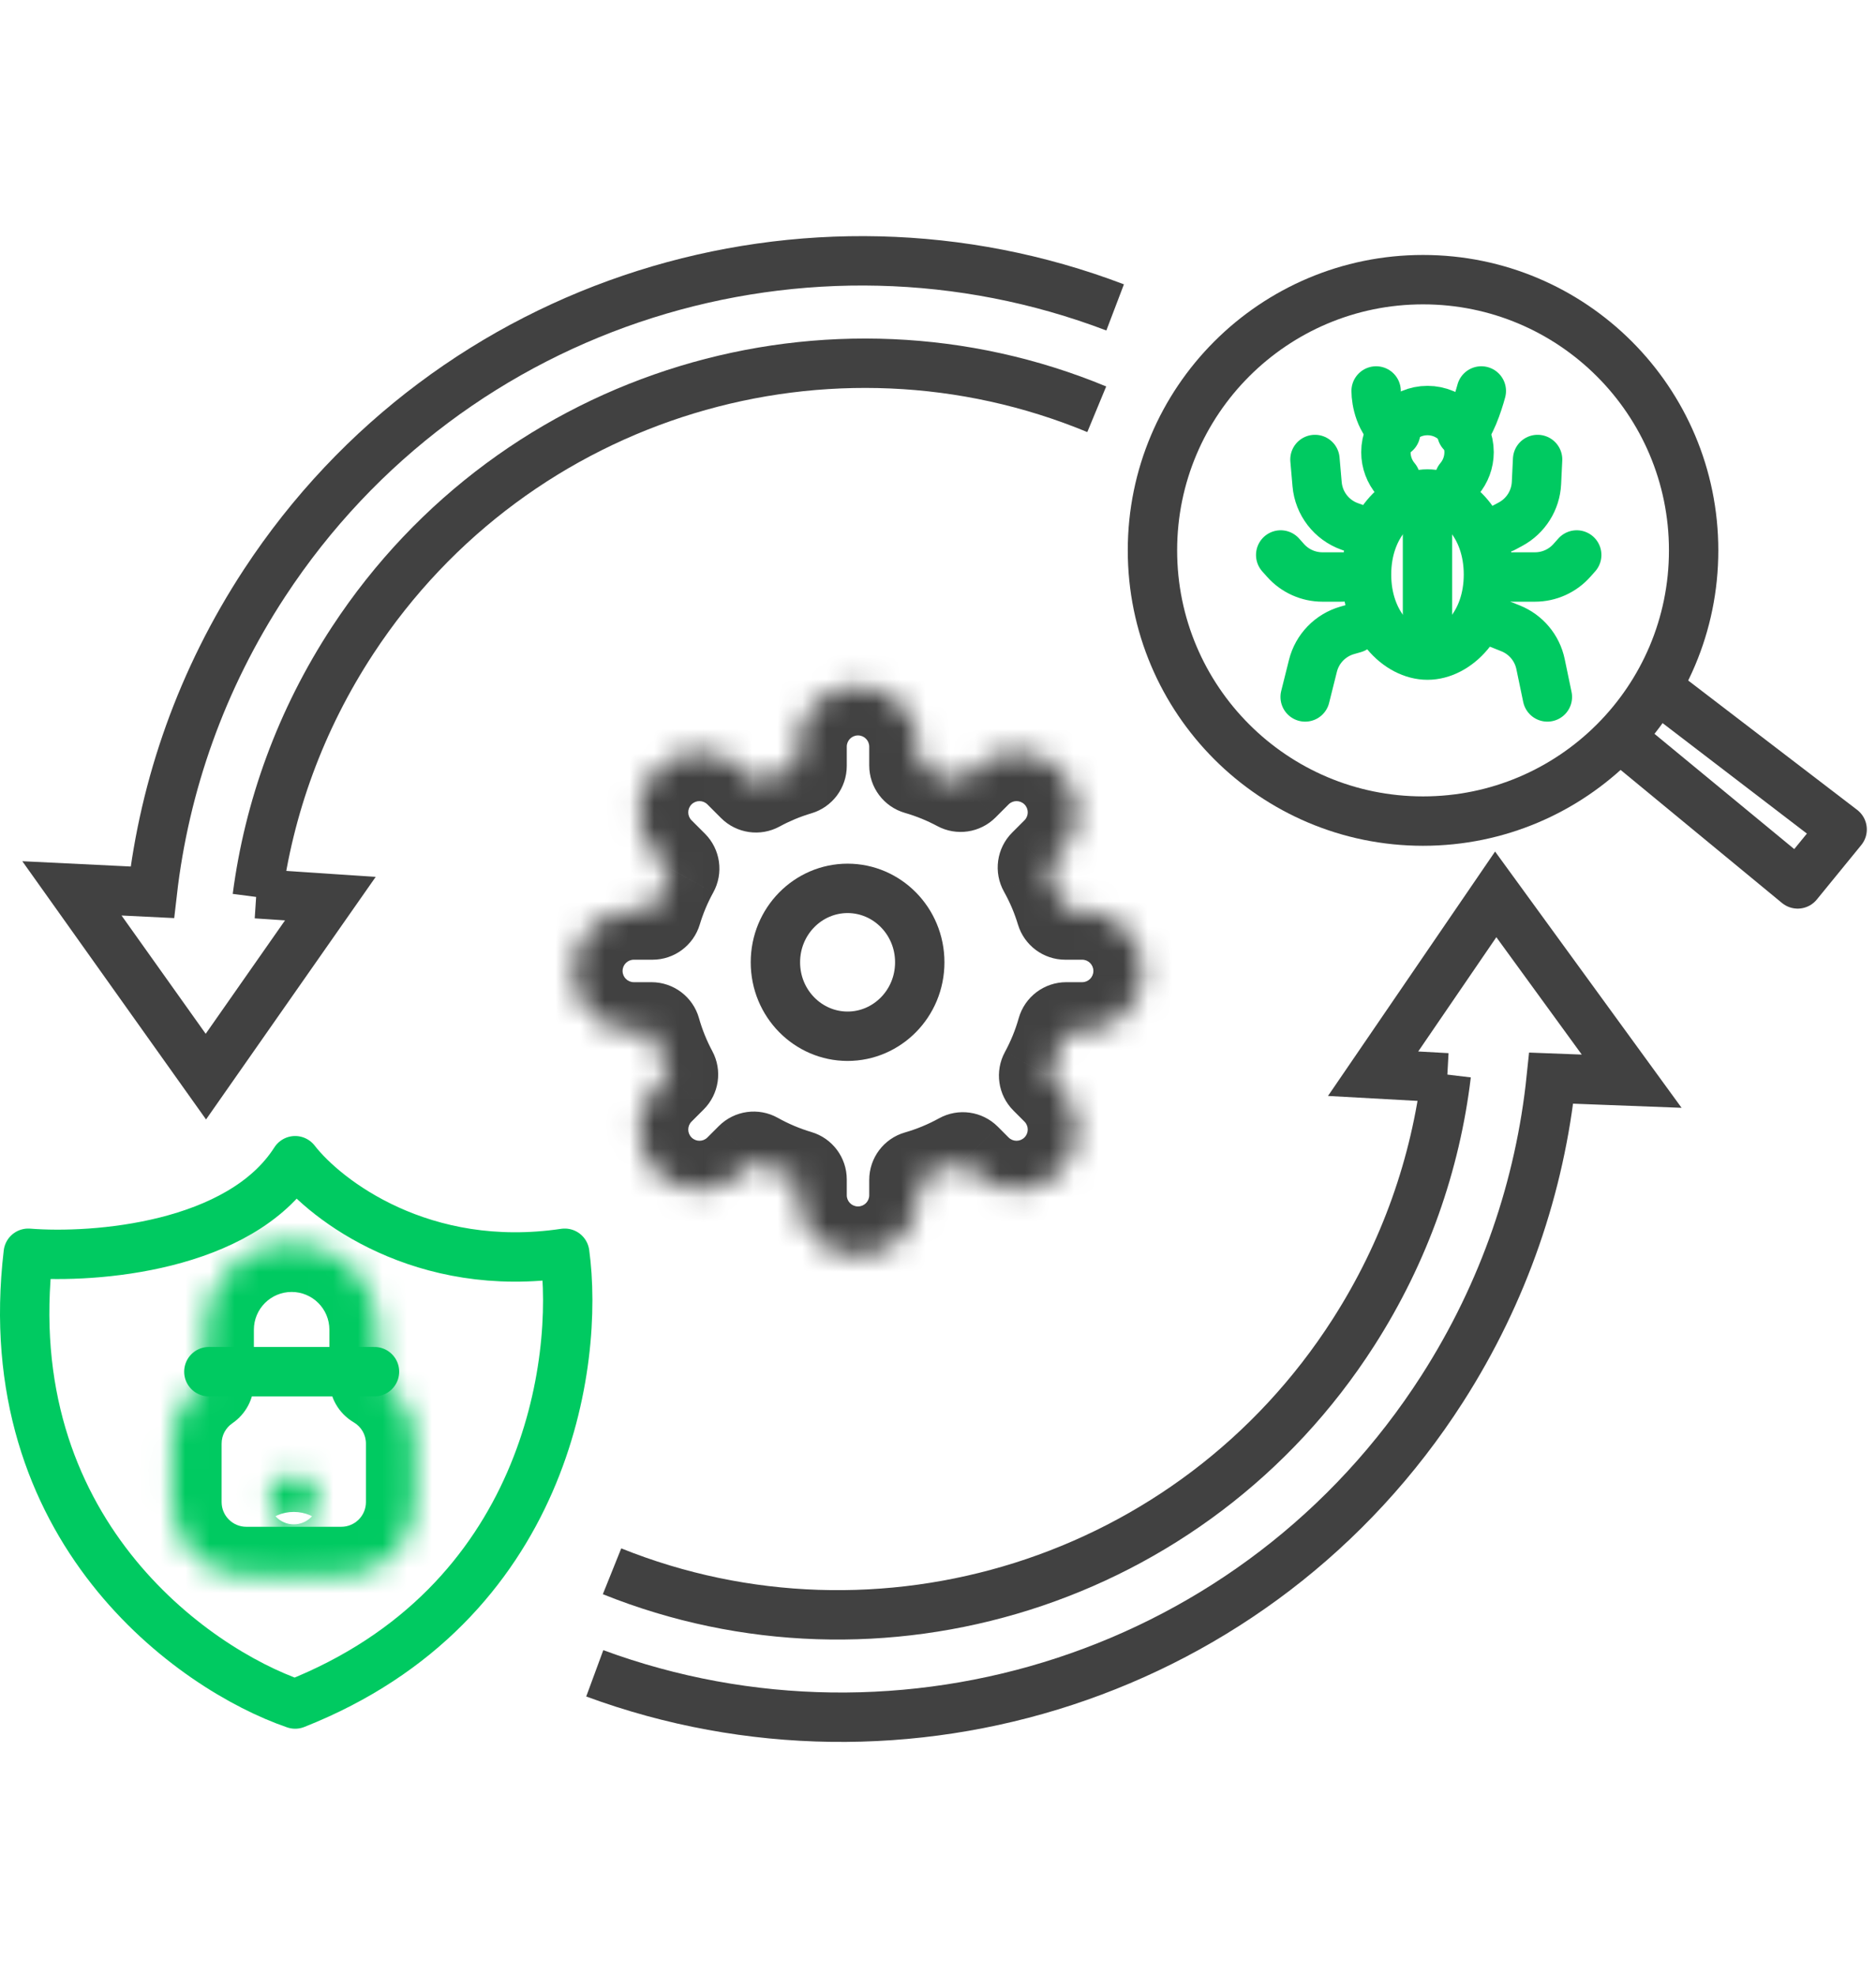 <svg width="76" height="80" viewBox="0 0 76 80" fill="none" xmlns="http://www.w3.org/2000/svg">
<path d="M58.628 43.643L55.627 43.477L60.594 36.215L66.102 43.78L62.843 43.656C62.392 48.001 60.945 52.308 58.427 56.236C50.969 67.868 36.562 72.354 24.095 67.757" stroke="#414141" stroke-width="2"/>
<path d="M58.592 43.508C58.16 47.115 56.925 50.686 54.831 53.952C48.299 64.141 35.586 67.962 24.795 63.625" stroke="#414141" stroke-width="2"/>
<path d="M10.385 36.189L13.384 36.387L8.34 43.595L2.914 35.972L6.171 36.131C6.669 31.791 8.162 27.499 10.722 23.599C18.304 12.048 32.759 7.717 45.176 12.448" stroke="#414141" stroke-width="2"/>
<path d="M11.957 47C9.718 50.511 3.816 50.961 1.145 50.747C-0.172 61.924 7.804 67.573 11.957 69C22.143 64.975 23.482 55.154 22.878 50.747C17.127 51.603 13.201 48.606 11.957 47Z" stroke="#00CA61" stroke-width="2" stroke-linecap="round" stroke-linejoin="round"/>
<mask id="path-5-inside-1_3440_126" fill="white">
<path fill-rule="evenodd" clip-rule="evenodd" d="M11.815 50.314C9.865 50.314 8.285 51.894 8.285 53.843V55.979C7.496 56.52 6.978 57.428 6.978 58.456V60.823C6.978 62.479 8.321 63.823 9.978 63.823H13.825C15.482 63.823 16.825 62.479 16.825 60.823V58.456C16.825 57.354 16.23 56.39 15.344 55.869V53.843C15.344 51.894 13.764 50.314 11.815 50.314Z"/>
</mask>
<path d="M8.285 55.979L9.415 57.63C9.96 57.257 10.285 56.639 10.285 55.979H8.285ZM15.344 55.869H13.344C13.344 56.578 13.719 57.233 14.33 57.593L15.344 55.869ZM10.285 53.843C10.285 52.999 10.97 52.314 11.815 52.314V48.314C8.761 48.314 6.285 50.79 6.285 53.843H10.285ZM10.285 55.979V53.843H6.285V55.979H10.285ZM8.978 58.456C8.978 58.115 9.147 57.813 9.415 57.63L7.156 54.329C5.845 55.226 4.978 56.74 4.978 58.456H8.978ZM8.978 60.823V58.456H4.978V60.823H8.978ZM9.978 61.823C9.426 61.823 8.978 61.375 8.978 60.823H4.978C4.978 63.584 7.216 65.823 9.978 65.823V61.823ZM13.825 61.823H9.978V65.823H13.825V61.823ZM14.825 60.823C14.825 61.375 14.378 61.823 13.825 61.823V65.823C16.587 65.823 18.825 63.584 18.825 60.823H14.825ZM14.825 58.456V60.823H18.825V58.456H14.825ZM14.33 57.593C14.631 57.77 14.825 58.091 14.825 58.456H18.825C18.825 56.616 17.83 55.011 16.358 54.145L14.33 57.593ZM13.344 53.843V55.869H17.344V53.843H13.344ZM11.815 52.314C12.659 52.314 13.344 52.999 13.344 53.843H17.344C17.344 50.79 14.868 48.314 11.815 48.314V52.314Z" fill="#00CA61" mask="url(#path-5-inside-1_3440_126)"/>
<mask id="path-7-inside-2_3440_126" fill="white">
<path fill-rule="evenodd" clip-rule="evenodd" d="M12.22 61.677C12.617 61.544 12.903 61.169 12.903 60.727C12.903 60.173 12.454 59.725 11.901 59.725C11.347 59.725 10.898 60.173 10.898 60.727C10.898 61.169 11.184 61.543 11.58 61.677V62.902C11.58 63.079 11.723 63.222 11.9 63.222C12.077 63.222 12.22 63.079 12.22 62.902V61.677Z"/>
</mask>
<path d="M12.22 61.677L11.583 59.781C10.769 60.055 10.22 60.818 10.22 61.677H12.22ZM11.58 61.677H13.58C13.58 60.819 13.033 60.056 12.219 59.782L11.58 61.677ZM10.903 60.727C10.903 60.284 11.19 59.913 11.583 59.781L12.857 63.573C14.043 63.175 14.903 62.054 14.903 60.727H10.903ZM11.901 61.725C11.35 61.725 10.903 61.278 10.903 60.727H14.903C14.903 59.069 13.559 57.725 11.901 57.725V61.725ZM12.898 60.727C12.898 61.278 12.452 61.725 11.901 61.725V57.725C10.242 57.725 8.898 59.069 8.898 60.727H12.898ZM12.219 59.782C12.611 59.914 12.898 60.284 12.898 60.727H8.898C8.898 62.053 9.756 63.172 10.941 63.572L12.219 59.782ZM13.58 62.902V61.677H9.58V62.902H13.58ZM11.9 61.222C12.828 61.222 13.58 61.974 13.58 62.902H9.58C9.58 64.183 10.619 65.222 11.9 65.222V61.222ZM10.22 62.902C10.22 61.974 10.972 61.222 11.9 61.222V65.222C13.181 65.222 14.22 64.183 14.22 62.902H10.22ZM10.22 61.677V62.902H14.22V61.677H10.22Z" fill="#00CA61" mask="url(#path-7-inside-2_3440_126)"/>
<path d="M8.461 55.542H15.171" stroke="#00CA61" stroke-width="2" stroke-linecap="round" stroke-linejoin="round"/>
<path d="M10.42 36.325C10.89 32.722 12.163 29.165 14.292 25.921C20.934 15.803 33.686 12.12 44.431 16.572" stroke="#414141" stroke-width="2"/>
<mask id="path-11-inside-3_3440_126" fill="white">
<path fill-rule="evenodd" clip-rule="evenodd" d="M32.304 30.233C32.304 28.878 33.403 27.779 34.759 27.779C36.115 27.779 37.214 28.878 37.214 30.233V30.994C37.81 31.166 38.38 31.399 38.916 31.687L39.446 31.158C40.404 30.199 41.958 30.199 42.917 31.158C43.875 32.117 43.875 33.671 42.917 34.629L42.418 35.128C42.723 35.672 42.971 36.253 43.155 36.861H43.84C45.196 36.861 46.295 37.96 46.295 39.316C46.295 40.672 45.196 41.771 43.84 41.771H43.196C43.018 42.396 42.773 42.993 42.468 43.554L42.917 44.002C43.875 44.961 43.875 46.515 42.917 47.473C41.958 48.432 40.404 48.432 39.445 47.473L39.007 47.035C38.444 47.346 37.844 47.596 37.214 47.778V48.398C37.214 49.753 36.115 50.852 34.759 50.852C33.403 50.852 32.304 49.753 32.304 48.398V47.757C31.683 47.573 31.091 47.321 30.536 47.01L30.073 47.473C29.114 48.432 27.56 48.432 26.602 47.473C25.643 46.515 25.643 44.961 26.602 44.002L27.095 43.508C26.802 42.962 26.565 42.38 26.392 41.771H25.676C24.321 41.771 23.222 40.672 23.222 39.316C23.222 37.96 24.321 36.861 25.676 36.861H26.433C26.611 36.27 26.851 35.704 27.145 35.172L26.601 34.629C25.643 33.671 25.643 32.117 26.601 31.158C27.56 30.199 29.114 30.199 30.073 31.158L30.626 31.711C31.155 31.424 31.717 31.189 32.304 31.015V30.233Z"/>
</mask>
<path d="M37.214 30.994H35.214C35.214 31.886 35.804 32.669 36.66 32.916L37.214 30.994ZM38.916 31.687L37.971 33.449C38.748 33.867 39.707 33.725 40.331 33.101L38.916 31.687ZM39.446 31.158L40.86 32.572L39.446 31.158ZM42.917 31.158L44.331 29.744L44.331 29.744L42.917 31.158ZM42.917 34.629L41.503 33.215L41.503 33.215L42.917 34.629ZM42.418 35.128L41.004 33.714C40.371 34.347 40.236 35.323 40.673 36.105L42.418 35.128ZM43.155 36.861L41.24 37.439C41.495 38.283 42.273 38.861 43.155 38.861V36.861ZM43.196 41.771V39.771C42.301 39.771 41.515 40.365 41.271 41.225L43.196 41.771ZM42.468 43.554L40.712 42.597C40.288 43.376 40.427 44.341 41.054 44.968L42.468 43.554ZM42.917 44.002L41.502 45.416L41.502 45.416L42.917 44.002ZM42.917 47.473L44.331 48.888L44.331 48.888L42.917 47.473ZM39.445 47.473L40.859 46.059L40.859 46.059L39.445 47.473ZM39.007 47.035L40.422 45.621C39.791 44.991 38.821 44.854 38.041 45.284L39.007 47.035ZM37.214 47.778L36.66 45.856C35.804 46.102 35.214 46.886 35.214 47.778H37.214ZM32.304 47.757H34.304C34.304 46.872 33.722 46.092 32.874 45.84L32.304 47.757ZM30.536 47.01L31.512 45.265C30.731 44.828 29.755 44.963 29.122 45.596L30.536 47.01ZM30.073 47.473L31.487 48.888L31.487 48.888L30.073 47.473ZM26.602 47.473L28.016 46.059L28.016 46.059L26.602 47.473ZM26.602 44.002L28.016 45.416L28.016 45.416L26.602 44.002ZM27.095 43.508L28.509 44.923C29.133 44.299 29.274 43.34 28.857 42.563L27.095 43.508ZM26.392 41.771L28.316 41.225C28.073 40.365 27.287 39.771 26.392 39.771V41.771ZM25.676 41.771L25.676 43.771H25.676V41.771ZM26.433 36.861V38.861C27.315 38.861 28.093 38.283 28.348 37.439L26.433 36.861ZM27.145 35.172L28.895 36.139C29.326 35.359 29.189 34.388 28.559 33.758L27.145 35.172ZM26.601 34.629L28.015 33.215L26.601 34.629ZM26.601 31.158L28.015 32.572L26.601 31.158ZM30.073 31.158L28.658 32.572V32.572L30.073 31.158ZM30.626 31.711L29.212 33.126C29.839 33.752 30.803 33.892 31.582 33.468L30.626 31.711ZM32.304 31.015L32.874 32.932C33.722 32.68 34.304 31.9 34.304 31.015H32.304ZM34.759 25.779C32.299 25.779 30.304 27.773 30.304 30.233H34.304C34.304 29.982 34.508 29.779 34.759 29.779V25.779ZM39.214 30.233C39.214 27.773 37.219 25.779 34.759 25.779V29.779C35.01 29.779 35.214 29.982 35.214 30.233H39.214ZM39.214 30.994V30.233H35.214V30.994H39.214ZM36.66 32.916C37.119 33.048 37.557 33.228 37.971 33.449L39.862 29.925C39.202 29.571 38.501 29.283 37.767 29.072L36.66 32.916ZM38.031 29.744L37.502 30.273L40.331 33.101L40.86 32.572L38.031 29.744ZM44.331 29.744C42.591 28.004 39.771 28.004 38.031 29.744L40.86 32.572C41.037 32.395 41.325 32.395 41.503 32.572L44.331 29.744ZM44.331 36.044C46.071 34.304 46.071 31.483 44.331 29.744L41.503 32.572C41.68 32.75 41.68 33.038 41.503 33.215L44.331 36.044ZM43.833 36.542L44.331 36.044L41.503 33.215L41.004 33.714L43.833 36.542ZM40.673 36.105C40.908 36.524 41.099 36.971 41.24 37.439L45.07 36.284C44.844 35.535 44.538 34.821 44.164 34.151L40.673 36.105ZM43.84 34.861H43.155V38.861H43.84V34.861ZM48.295 39.316C48.295 36.856 46.301 34.861 43.84 34.861V38.861C44.092 38.861 44.295 39.065 44.295 39.316H48.295ZM43.84 43.771C46.301 43.771 48.295 41.776 48.295 39.316H44.295C44.295 39.567 44.092 39.771 43.84 39.771V43.771ZM43.196 43.771H43.84V39.771H43.196V43.771ZM41.271 41.225C41.135 41.707 40.946 42.166 40.712 42.597L44.225 44.51C44.6 43.821 44.902 43.086 45.12 42.316L41.271 41.225ZM44.331 42.588L43.883 42.139L41.054 44.968L41.502 45.416L44.331 42.588ZM44.331 48.888C46.071 47.148 46.071 44.327 44.331 42.588L41.502 45.416C41.68 45.594 41.68 45.882 41.502 46.059L44.331 48.888ZM38.031 48.888C39.771 50.627 42.591 50.627 44.331 48.888L41.502 46.059C41.325 46.237 41.037 46.237 40.859 46.059L38.031 48.888ZM37.593 48.45L38.031 48.888L40.859 46.059L40.422 45.621L37.593 48.45ZM38.041 45.284C37.607 45.524 37.145 45.716 36.66 45.856L37.767 49.7C38.542 49.476 39.282 49.168 39.974 48.786L38.041 45.284ZM39.214 48.398V47.778H35.214V48.398H39.214ZM34.759 52.852C37.219 52.852 39.214 50.858 39.214 48.398H35.214C35.214 48.649 35.01 48.852 34.759 48.852V52.852ZM30.304 48.398C30.304 50.858 32.299 52.852 34.759 52.852V48.852C34.508 48.852 34.304 48.649 34.304 48.398H30.304ZM30.304 47.757V48.398H34.304V47.757H30.304ZM32.874 45.84C32.396 45.698 31.94 45.505 31.512 45.265L29.559 48.756C30.241 49.138 30.97 49.447 31.735 49.675L32.874 45.84ZM31.487 48.888L31.95 48.425L29.122 45.596L28.659 46.059L31.487 48.888ZM25.187 48.888C26.927 50.627 29.747 50.627 31.487 48.888L28.659 46.059C28.481 46.237 28.193 46.237 28.016 46.059L25.187 48.888ZM25.187 42.588C23.448 44.327 23.448 47.148 25.187 48.888L28.016 46.059C27.838 45.882 27.838 45.594 28.016 45.416L25.187 42.588ZM25.681 42.094L25.187 42.588L28.016 45.416L28.509 44.923L25.681 42.094ZM28.857 42.563C28.631 42.142 28.449 41.694 28.316 41.225L24.468 42.316C24.68 43.065 24.972 43.782 25.333 44.454L28.857 42.563ZM25.676 43.771H26.392V39.771H25.676V43.771ZM21.222 39.316C21.222 41.776 23.216 43.771 25.676 43.771L25.676 39.771C25.425 39.771 25.222 39.567 25.222 39.316H21.222ZM25.676 34.861C23.216 34.861 21.222 36.856 21.222 39.316H25.222C25.222 39.065 25.425 38.861 25.676 38.861V34.861ZM26.433 34.861H25.676V38.861H26.433V34.861ZM28.348 37.439C28.485 36.984 28.669 36.548 28.895 36.139L25.393 34.206C25.033 34.86 24.738 35.555 24.518 36.284L28.348 37.439ZM25.187 36.044L25.73 36.587L28.559 33.758L28.015 33.215L25.187 36.044ZM25.187 29.744C23.447 31.483 23.447 34.304 25.187 36.044L28.015 33.215C27.838 33.038 27.838 32.75 28.015 32.572L25.187 29.744ZM31.487 29.744C29.747 28.004 26.927 28.004 25.187 29.744L28.015 32.572C28.193 32.395 28.481 32.395 28.658 32.572L31.487 29.744ZM32.04 30.297L31.487 29.744L28.658 32.572L29.212 33.126L32.04 30.297ZM31.582 33.468C31.989 33.246 32.422 33.066 32.874 32.932L31.735 29.097C31.012 29.312 30.32 29.601 29.67 29.955L31.582 33.468ZM30.304 30.233V31.015H34.304V30.233H30.304Z" fill="#414141" mask="url(#path-11-inside-3_3440_126)"/>
<path d="M67.425 28.075L74.628 33.587L72.827 35.792L66.139 30.28" stroke="#414141" stroke-width="2" stroke-linejoin="round"/>
<path d="M68.612 22.286C68.612 28.34 63.705 33.248 57.65 33.248C51.596 33.248 46.688 28.34 46.688 22.286C46.688 16.232 51.596 11.324 57.65 11.324C63.705 11.324 68.612 16.232 68.612 22.286Z" stroke="#414141" stroke-width="2"/>
<path d="M60.299 23.265C60.299 25.269 59.011 26.527 57.83 26.527C56.649 26.527 55.361 25.269 55.361 23.265C55.361 21.261 56.649 20.003 57.83 20.003C59.011 20.003 60.299 21.261 60.299 23.265Z" stroke="#00CA61" stroke-width="2" stroke-linecap="round" stroke-linejoin="round"/>
<path d="M53.271 18.606L53.358 19.607C53.426 20.386 53.941 21.054 54.678 21.317L54.857 21.381M62.291 18.606L62.245 19.558C62.212 20.259 61.813 20.891 61.196 21.224L60.903 21.381M63.876 22.472L63.68 22.692C63.301 23.119 62.757 23.364 62.185 23.364H61.299M62.687 28.221L62.41 26.892C62.274 26.236 61.817 25.692 61.195 25.443L60.705 25.247M54.857 25.445L54.58 25.524C53.892 25.721 53.362 26.269 53.189 26.962L52.874 28.221M54.361 23.364H53.574C53.003 23.364 52.459 23.119 52.079 22.692L51.883 22.472M57.83 20.305V24.256V26.5M55.749 15.831C55.749 16.227 55.907 17.119 56.542 17.516M60.011 15.831C59.879 16.326 59.535 17.357 59.218 17.516" stroke="#00CA61" stroke-width="2" stroke-linecap="round" stroke-linejoin="round"/>
<path d="M56.541 19.395C56.294 19.102 56.145 18.723 56.145 18.309C56.145 17.378 56.899 16.624 57.83 16.624C58.761 16.624 59.515 17.378 59.515 18.309C59.515 18.723 59.366 19.102 59.118 19.395" stroke="#00CA61" stroke-width="2" stroke-linecap="round" stroke-linejoin="round"/>
<path d="M37.261 38.966C37.261 40.636 35.935 41.96 34.337 41.96C32.739 41.96 31.413 40.636 31.413 38.966C31.413 37.296 32.739 35.972 34.337 35.972C35.935 35.972 37.261 37.296 37.261 38.966Z" stroke="#414141" stroke-width="2"/>
</svg>

